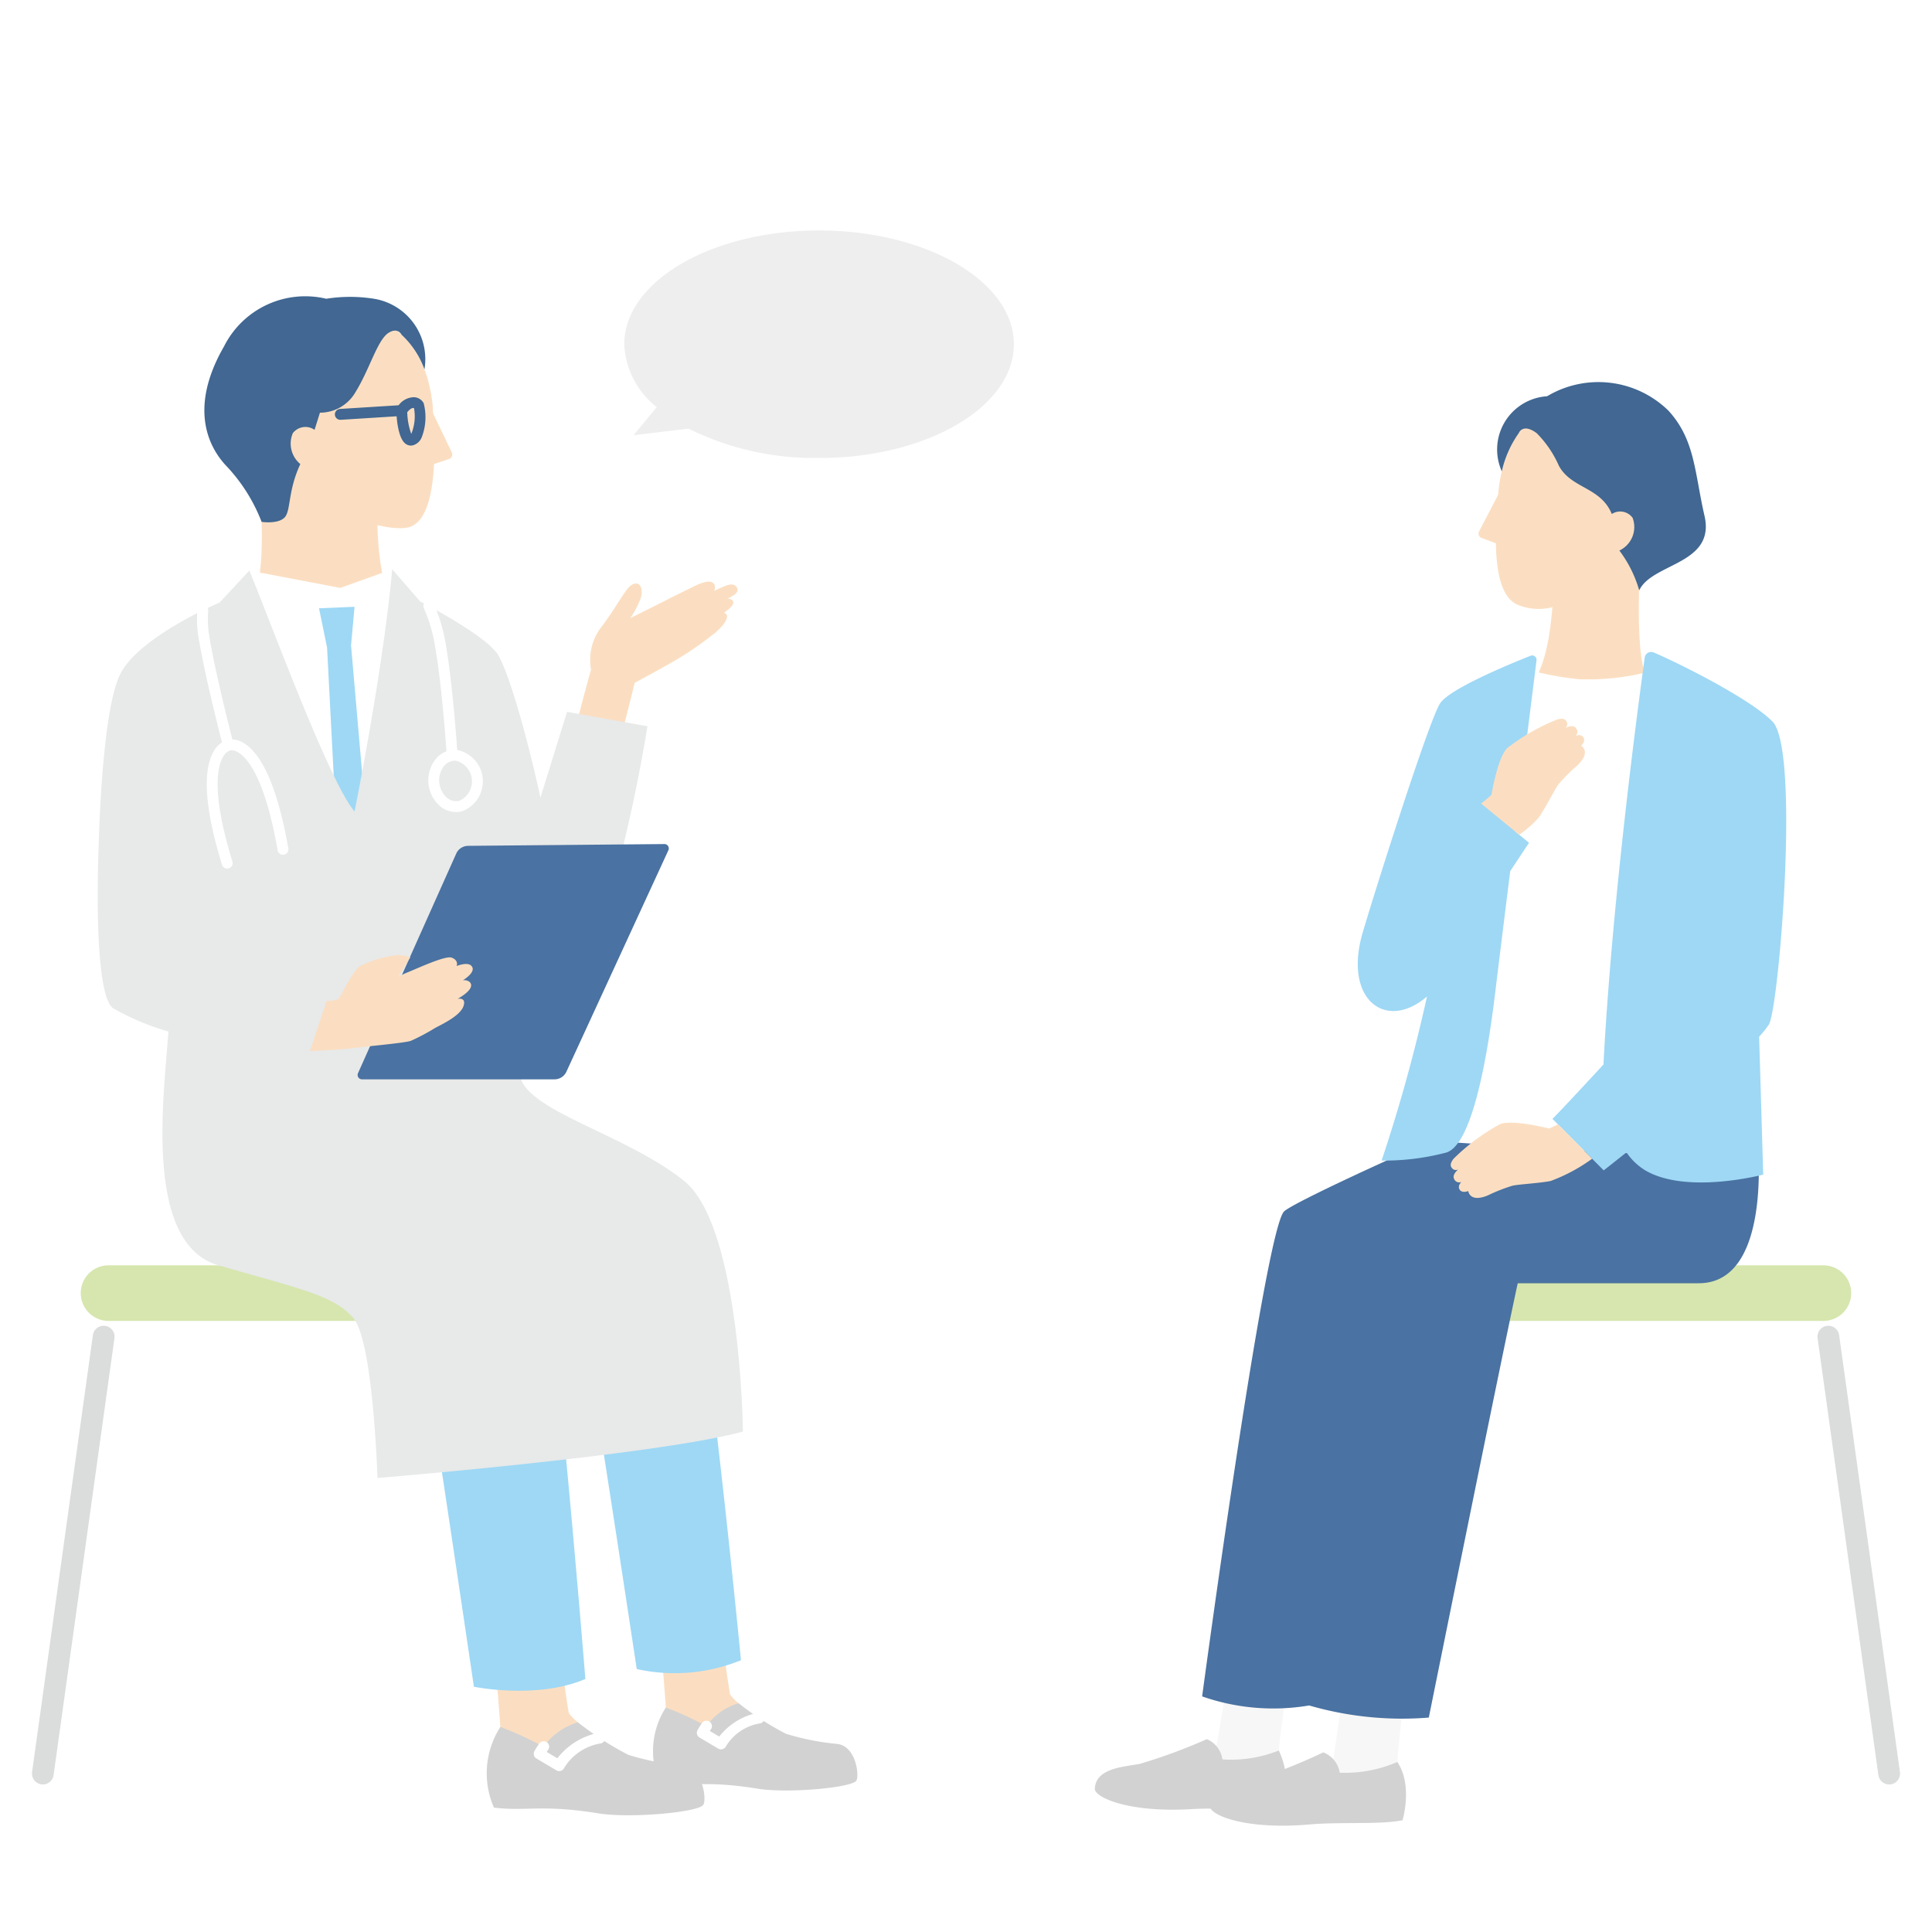 <svg xmlns="http://www.w3.org/2000/svg" xmlns:xlink="http://www.w3.org/1999/xlink" width="130" height="130" viewBox="0 0 130 130"><defs><clipPath id="a"><rect width="125.701" height="107.335" fill="none"/></clipPath></defs><g transform="translate(-266 -3518)"><rect width="130" height="130" transform="translate(266 3518)" fill="#fff"/><g transform="translate(268.149 3533.508)"><g clip-path="url(#a)"><path d="M40.926,241.555H13.086a1.869,1.869,0,1,1,0-3.739h27.84a1.869,1.869,0,1,1,0,3.739" transform="translate(-7.932 -168.182)" fill="#d6e6ae"/><path d="M.733,282.6a.8.8,0,0,1-.1-.007.733.733,0,0,1-.624-.826L4.1,252.382a.732.732,0,1,1,1.45.2L1.457,281.97a.732.732,0,0,1-.724.631" transform="translate(0 -178.037)" fill="#dbdcdc"/><path d="M135.289,80.936c-.162.052-.49.2-.886.379a.447.447,0,0,0,.04-.38c-.124-.307-.5-.349-1.328.049-.511.244-1.528.751-2.233,1.109-.557.283-1.557.78-2.116,1.057a6.381,6.381,0,0,0,.7-1.332c.172-.578.008-1.111-.46-.974-.525.155-.982,1.33-2.27,3.014a3.614,3.614,0,0,0-.611,2.766c-.231.752-.973,3.622-.973,3.622l3.084.555.827-3.295s1.706-.911,2.872-1.595a22.779,22.779,0,0,0,2.414-1.672c.732-.565,1.046-1.14.889-1.328a.355.355,0,0,0-.165-.12c.357-.255.714-.572.608-.765a.346.346,0,0,0-.394-.161c.423-.225.61-.367.665-.478.113-.23-.094-.632-.659-.452" transform="translate(-88.503 -57.067)" fill="#fbdec1"/><path d="M148.335,318.384a50.743,50.743,0,0,0,.619,5.284,2.994,2.994,0,0,0,.576.589l-1.268,3.093-3.414-1.56-.215-1.244-.433-5.686Z" transform="translate(-101.977 -225.159)" fill="#fbdec1"/><path d="M148.5,338.443a4.032,4.032,0,0,0-2.165,1.542,22.084,22.084,0,0,0-2.732-1.253,5.411,5.411,0,0,0-.408,5.1c2.022.245,3.058-.213,6.579.361,2.035.331,6.378-.066,6.652-.547.2-.346-.016-2.251-1.232-2.459a17.067,17.067,0,0,1-3.5-.685,19.6,19.6,0,0,1-3.191-2.058" transform="translate(-100.95 -239.345)" fill="#d2d2d3"/><path d="M154.422,343.077a.364.364,0,0,1-.184-.05l-1.266-.752a.366.366,0,0,1-.133-.492,4.929,4.929,0,0,1,.306-.484.366.366,0,0,1,.595.427c-.025.036-.051.072-.076.109l.636.378a4.453,4.453,0,0,1,2.588-1.6.366.366,0,0,1,.185.709,3.3,3.3,0,0,0-2.311,1.533.371.371,0,0,1-.224.2.388.388,0,0,1-.115.018" transform="translate(-108.054 -240.872)" fill="#fff"/><path d="M110.482,321.459a54,54,0,0,0,.66,5.63,3.19,3.19,0,0,0,.614.628l-1.352,3.3-3.637-1.662-.23-1.326-.461-6.058Z" transform="translate(-75.017 -227.334)" fill="#fbdec1"/><path d="M110.661,342.83a4.3,4.3,0,0,0-2.307,1.643,23.557,23.557,0,0,0-2.911-1.335,5.765,5.765,0,0,0-.435,5.432c2.154.26,3.258-.227,7.01.384,2.168.353,6.795-.07,7.087-.582.211-.369-.017-2.4-1.313-2.62a18.207,18.207,0,0,1-3.732-.73,20.876,20.876,0,0,1-3.4-2.193" transform="translate(-73.922 -242.447)" fill="#d2d2d3"/><path d="M117.026,347.8a.361.361,0,0,1-.184-.05l-1.349-.8a.366.366,0,0,1-.133-.492,5.348,5.348,0,0,1,.324-.514.366.366,0,0,1,.6.426c-.033.045-.064.092-.1.138l.718.427a4.7,4.7,0,0,1,2.756-1.711.366.366,0,0,1,.185.709,3.541,3.541,0,0,0-2.479,1.647.371.371,0,0,1-.224.2.377.377,0,0,1-.115.018" transform="translate(-81.549 -244.133)" fill="#fff"/><path d="M101.978,278.383c.753,7.787,1.406,15.954,1.406,15.954-3.255,1.4-7.5.523-7.5.523s-1.189-8.077-2.351-15.781Z" transform="translate(-66.145 -196.871)" fill="#9ed8f5"/><path d="M138.2,272.207c.979,8.226,1.776,16.5,1.776,16.5a11.814,11.814,0,0,1-7.013.594s-1.3-8.638-2.5-16.282Z" transform="translate(-92.267 -192.503)" fill="#9ed8f5"/><path d="M49.569,61.413c.559-.6.874-2.558.781-5.514l.1-4.546,7.665-.036.032,4.884c.023,1.286.251,4.565,1.48,6.271l.126,2.919-4.484,3.151-5.926-2.718Z" transform="translate(-34.897 -36.291)" fill="#fbdec1"/><path d="M56.8,30.368c1.1,2.93,5.269,3.638,6.249,3.226.6-.253,1.4-1.069,1.557-4.207l1.014-.34A.322.322,0,0,0,65.8,28.6l-1.253-2.61c-.015-.231-.02-.468-.05-.713-.762-6.269-5.656-5.948-5.656-5.948a5.565,5.565,0,0,0-5.53,4.289C52.037,28.48,56.8,30.368,56.8,30.368" transform="translate(-37.55 -13.67)" fill="#fbdec1"/><path d="M69.972,41.117a.366.366,0,0,1-.023-.731l4.134-.259a.366.366,0,1,1,.047.73L70,41.117h-.023" transform="translate(-49.225 -28.377)" fill="#416792"/><path d="M84.712,41.567a.6.6,0,0,1-.365-.125c-.5-.377-.6-1.679-.621-2.222A.366.366,0,0,1,83.792,39a1.311,1.311,0,0,1,1.133-.688.772.772,0,0,1,.644.4,3.738,3.738,0,0,1-.118,2.267.908.908,0,0,1-.591.567.6.6,0,0,1-.148.019m-.248-2.245a4.648,4.648,0,0,0,.271,1.461,3.094,3.094,0,0,0,.186-1.729.074.074,0,0,0-.044-.012c-.09-.014-.243.071-.412.281" transform="translate(-59.211 -27.093)" fill="#416792"/><path d="M46.086,26.409c-.849,1.82-.629,3.126-1.05,3.587-.435.477-1.556.306-1.556.306a11.487,11.487,0,0,0-2.354-3.744c-1.1-1.144-2.644-3.78-.176-8.061a6.115,6.115,0,0,1,6.881-3.209,10.242,10.242,0,0,1,3.283.013,4.119,4.119,0,0,1,3.324,4.739,5.949,5.949,0,0,0-1.543-2.333s-.253-.524-.877-.122c-.754.487-1.262,2.44-2.229,4a2.755,2.755,0,0,1-2.385,1.37l-.361,1.155a1.071,1.071,0,0,0-1.462.221,1.783,1.783,0,0,0,.505,2.081" transform="translate(-28.026 -10.694)" fill="#416792"/><path d="M59.521,81.607,58,77.851l-3.5,1.257-6.12-1.167-.653,3.8L55.507,97.5l3.127-5.77Z" transform="translate(-33.752 -55.056)" fill="#fff"/><path d="M69.306,102.658,68.125,89.072l.234-2.6-2.389.1.542,2.641.717,13.805Z" transform="translate(-46.653 -61.15)" fill="#9ed8f5"/><path d="M54.577,119.01c-3.814-3.061-10.2-4.594-11-6.885a50.165,50.165,0,0,1-1.264-8.382,6.143,6.143,0,0,0,2.541,1.441c1.394.14,3-.613,4.99-6.249a106.5,106.5,0,0,0,2.265-10.518L46.7,87.448,44.907,93.22c-.922-4.24-2.236-8.857-2.978-9.788-1.063-1.334-5.121-3.419-5.121-3.419l-1.873-2.161C34.313,84.7,32.4,94.15,32.4,94.15c-1.7-1.981-5.658-12.777-7.078-16.208L23.311,80.1s-5.478,2.3-6.705,4.865-1.413,11.256-1.413,11.256-.466,9.971.931,11.151a16.845,16.845,0,0,0,3.752,1.586c-.307,4.393-1.68,14.271,3.372,15.733,5.455,1.578,7.712,2,9.062,3.535S33.943,139,33.943,139s18.844-1.545,24.589-3.124c0,0-.141-13.8-3.955-16.864" transform="translate(-10.692 -55.057)" fill="#e8e9e9"/><path d="M82.271,141.12,95.484,141a.293.293,0,0,1,.269.415l-6.864,14.905a.878.878,0,0,1-.8.511H75.134a.293.293,0,0,1-.267-.412l6.61-14.778a.878.878,0,0,1,.794-.52" transform="translate(-52.927 -99.713)" fill="#4a72a2"/><path d="M70.652,172.287a13.909,13.909,0,0,0,1.652-.877c.688-.353,1.714-.873,1.908-1.486.168-.532-.282-.488-.4-.467.655-.376,1.106-.808.82-1.122a.552.552,0,0,0-.471-.122c.516-.338.826-.7.577-.974-.206-.225-.683-.107-1,.008.1-.237-.046-.464-.338-.565-.411-.141-2.19.677-2.795.926a8.533,8.533,0,0,0-.789.357l.815-1.312a3.324,3.324,0,0,0-.813-.141,7.442,7.442,0,0,0-2.57.738c-.465.268-1.266,1.959-1.425,2.176-.087.117-.485.16-.832.175l-1.119,3.37c.964-.046,2.306-.117,2.65-.168.8-.12,3.63-.357,4.135-.518" transform="translate(-45.166 -117.755)" fill="#fbdec1"/><path d="M92.963,123.538a1.7,1.7,0,0,1-1-.33,2.3,2.3,0,0,1-.282-3.341,1.678,1.678,0,0,1,1.323-.512,2.151,2.151,0,0,1,.349,4.134,1.647,1.647,0,0,1-.394.048m-.074-3.455a.957.957,0,0,0-.684.3,1.57,1.57,0,0,0,.188,2.231.95.95,0,0,0,.789.166,1.429,1.429,0,0,0-.228-2.693l-.066,0" transform="translate(-64.421 -84.405)" fill="#fff"/><path d="M39.96,95.576a.366.366,0,0,1-.354-.275c-.011-.042-1.109-4.3-1.543-6.864a7.78,7.78,0,0,1-.111-2.053.366.366,0,0,1,.728.074,7.07,7.07,0,0,0,.1,1.856c.429,2.534,1.519,6.761,1.53,6.8a.366.366,0,0,1-.355.458" transform="translate(-26.82 -60.858)" fill="#fff"/><path d="M91.889,95.611a.366.366,0,0,1-.365-.341c0-.047-.321-4.731-.8-7.291a9.967,9.967,0,0,0-.723-2.4.366.366,0,0,1,.663-.311,10.688,10.688,0,0,1,.78,2.577c.482,2.6.793,7.182.806,7.375a.366.366,0,0,1-.341.39h-.025" transform="translate(-63.627 -60.152)" fill="#fff"/><path d="M41.557,125.669a.366.366,0,0,1-.349-.258c-1.461-4.721-1.094-6.784-.528-7.683a1.491,1.491,0,0,1,.9-.713,1.418,1.418,0,0,1,1.078.2c1.29.755,2.331,3.206,3.01,7.088a.366.366,0,1,1-.721.126c-.852-4.872-2.031-6.215-2.658-6.582a.785.785,0,0,0-.5-.136.358.358,0,0,1-.068.017.865.865,0,0,0-.451.436c-.373.648-.787,2.421.638,7.025a.366.366,0,0,1-.35.474" transform="translate(-28.417 -82.73)" fill="#fff"/><path d="M312.1,241.555h27.84a1.869,1.869,0,1,0,0-3.739H312.1a1.869,1.869,0,0,0,0,3.739" transform="translate(-219.396 -168.182)" fill="#d6e6ae"/><path d="M415.152,282.6a.732.732,0,0,1-.724-.631l-4.09-29.386a.732.732,0,1,1,1.45-.2l4.09,29.386a.733.733,0,0,1-.624.826.81.81,0,0,1-.1.007" transform="translate(-290.184 -178.037)" fill="#dbdcdc"/><path d="M271.11,336.461l.9-5.21,3.966.481s-.669,4.545-.625,4.807l-2.88,1.909-1.764-1.017Z" transform="translate(-191.446 -234.259)" fill="#f7f7f7"/><path d="M252.829,348.058a8.653,8.653,0,0,0,3.8-.6,5.139,5.139,0,0,1,.236,3.833c-1.465.263-4.059-.011-6.1.112-4.248.256-6.546-.792-6.516-1.375.07-1.368,1.861-1.459,3.007-1.664a36.9,36.9,0,0,0,4.528-1.668,1.712,1.712,0,0,1,1.047,1.364" transform="translate(-172.73 -245.18)" fill="#d2d2d3"/><path d="M298.037,339.13l.782-5.36,4.075.383s-.559,4.673-.507,4.941l-2.9,2.034-1.835-.993Z" transform="translate(-210.501 -236.04)" fill="#f7f7f7"/><path d="M279.446,351.1a8.862,8.862,0,0,0,3.876-.721c1.061,1.583.348,3.919.348,3.919-1.493.31-4.157.1-6.247.284-4.343.38-6.726-.63-6.711-1.228.034-1.4,1.865-1.546,3.033-1.788a37.8,37.8,0,0,0,4.591-1.833,1.754,1.754,0,0,1,1.11,1.367" transform="translate(-191.446 -247.327)" fill="#d2d2d3"/><path d="M352.554,80.541l-.346,1.819-6.815,1.533-.485-2.924c1.067-1.462,1.287-4.473,1.368-5.84l.14-3.669,5.778.221s-.524,7.24.361,8.861" transform="translate(-243.917 -50.535)" fill="#fbdec1"/><path d="M333.758,45.665l-1.286,2.471a.31.31,0,0,0,.167.434l.964.359c.051,3.023.816,3.792,1.367,4.094a3.668,3.668,0,0,0,2.46.2s2.206-.548,2.851-1.649.8-1.458.8-1.458,4.636-1.668,3.558-6.381a5.355,5.355,0,0,0-5.185-4.3s-4.7-.461-5.626,5.544c-.036.235-.049.462-.071.685" transform="translate(-235.098 -27.883)" fill="#fbdec1"/><path d="M337.082,40.9a7.134,7.134,0,0,1,1.149-2.588s.26-.684,1.2.016a7.231,7.231,0,0,1,1.491,2.193c.84,1.546,2.807,1.413,3.561,3.245a1.03,1.03,0,0,1,1.4.258,1.752,1.752,0,0,1-.891,2.2,8.208,8.208,0,0,1,1.336,2.682c.847-1.848,5.144-1.735,4.393-5.014-.675-2.944-.633-5.118-2.426-7.079a6.733,6.733,0,0,0-8.167-.971,3.59,3.59,0,0,0-3.045,5.057" transform="translate(-238.177 -24.687)" fill="#416792"/><path d="M305.376,205.118l-18.04-.16c-2.382.855-12.242,5.339-12.9,5.993-1.307,1.307-5.514,32.633-5.514,32.633a14.5,14.5,0,0,0,7.2.61,22.473,22.473,0,0,0,8.052.815s4.914-24.335,5.984-29.226h12.182c3.388,0,4.041-4.4,4.041-7.59Z" transform="translate(-190.182 -144.945)" fill="#4a72a2"/><path d="M339.54,100.676a16.407,16.407,0,0,1-5.414.72,20.342,20.342,0,0,1-3.721-.72l-2.234,5.028-2.946,26.826s8.471.58,14.315.838l.961-27.08Z" transform="translate(-229.997 -71.198)" fill="#fff"/><path d="M364.206,101.529c-1.5-1.531-6.342-3.948-7.986-4.64a.438.438,0,0,0-.6.346c-.395,2.866-2.2,16.261-2.776,27.378-1.617,1.752-3.068,3.31-3.434,3.659l3.45,3.467s.6-.47,1.532-1.211a4.123,4.123,0,0,0,1.266,1.211c2.795,1.644,7.935.285,7.935.285l-.275-9.278a6.475,6.475,0,0,0,.656-.821c.662-1.05,2.125-18.468.236-20.4" transform="translate(-247.099 -68.495)" fill="#9ed8f5"/><path d="M315.275,109.5c.608-4.885,1.242-9.954,1.437-11.515a.292.292,0,0,0-.4-.307c-1.367.541-5.365,2.184-6.069,3.174-.733,1.031-4.549,13.112-5.238,15.489-1.29,4.448,1.547,6.653,4.337,4.264a108.755,108.755,0,0,1-3.054,11.041,16.421,16.421,0,0,0,4.355-.541c1.908-.588,2.912-7.534,3.346-11.229.086-.735.484-3.941.952-7.706l1.266-1.908Z" transform="translate(-215.472 -69.061)" fill="#9ed8f5"/><path d="M339.756,114.029s.321-.305.148-.567-.525-.1-.525-.1a.364.364,0,0,0,.033-.509c-.214-.307-.727-.019-.727-.019a.327.327,0,0,0,.1-.416c-.1-.206-.271-.247-.612-.17a13.811,13.811,0,0,0-3.41,1.951c-.651.681-1.042,3.126-1.042,3.126a8.225,8.225,0,0,1-.7.592l2.562,2.1a6.923,6.923,0,0,0,1.339-1.184c.438-.642,1.075-1.9,1.314-2.22a11.583,11.583,0,0,1,1.27-1.266c.954-.921.251-1.314.251-1.314" transform="translate(-235.51 -79.356)" fill="#fbdec1"/><path d="M332.661,205.429s-2.4-.621-3.282-.3a13.811,13.811,0,0,0-3.153,2.344c-.207.282-.238.458-.089.63a.327.327,0,0,0,.423.072s-.469.355-.274.674a.364.364,0,0,0,.479.174s-.29.257-.119.521.579.091.579.091.08.8,1.305.3a11.533,11.533,0,0,1,1.668-.657c.388-.092,1.8-.17,2.56-.315a11.409,11.409,0,0,0,2.8-1.5l-2.3-2.316c-.336.175-.591.281-.591.281" transform="translate(-230.577 -145.002)" fill="#fbdec1"/><path d="M149.222,0c-7.238,0-13.106,3.427-13.106,7.655a5.7,5.7,0,0,0,2.187,4.233l-1.564,1.889,3.7-.443a19.109,19.109,0,0,0,8.787,1.976c7.238,0,13.106-3.427,13.106-7.654S156.461,0,149.222,0" transform="translate(-96.26)" fill="#eeeeef"/></g></g></g></svg>